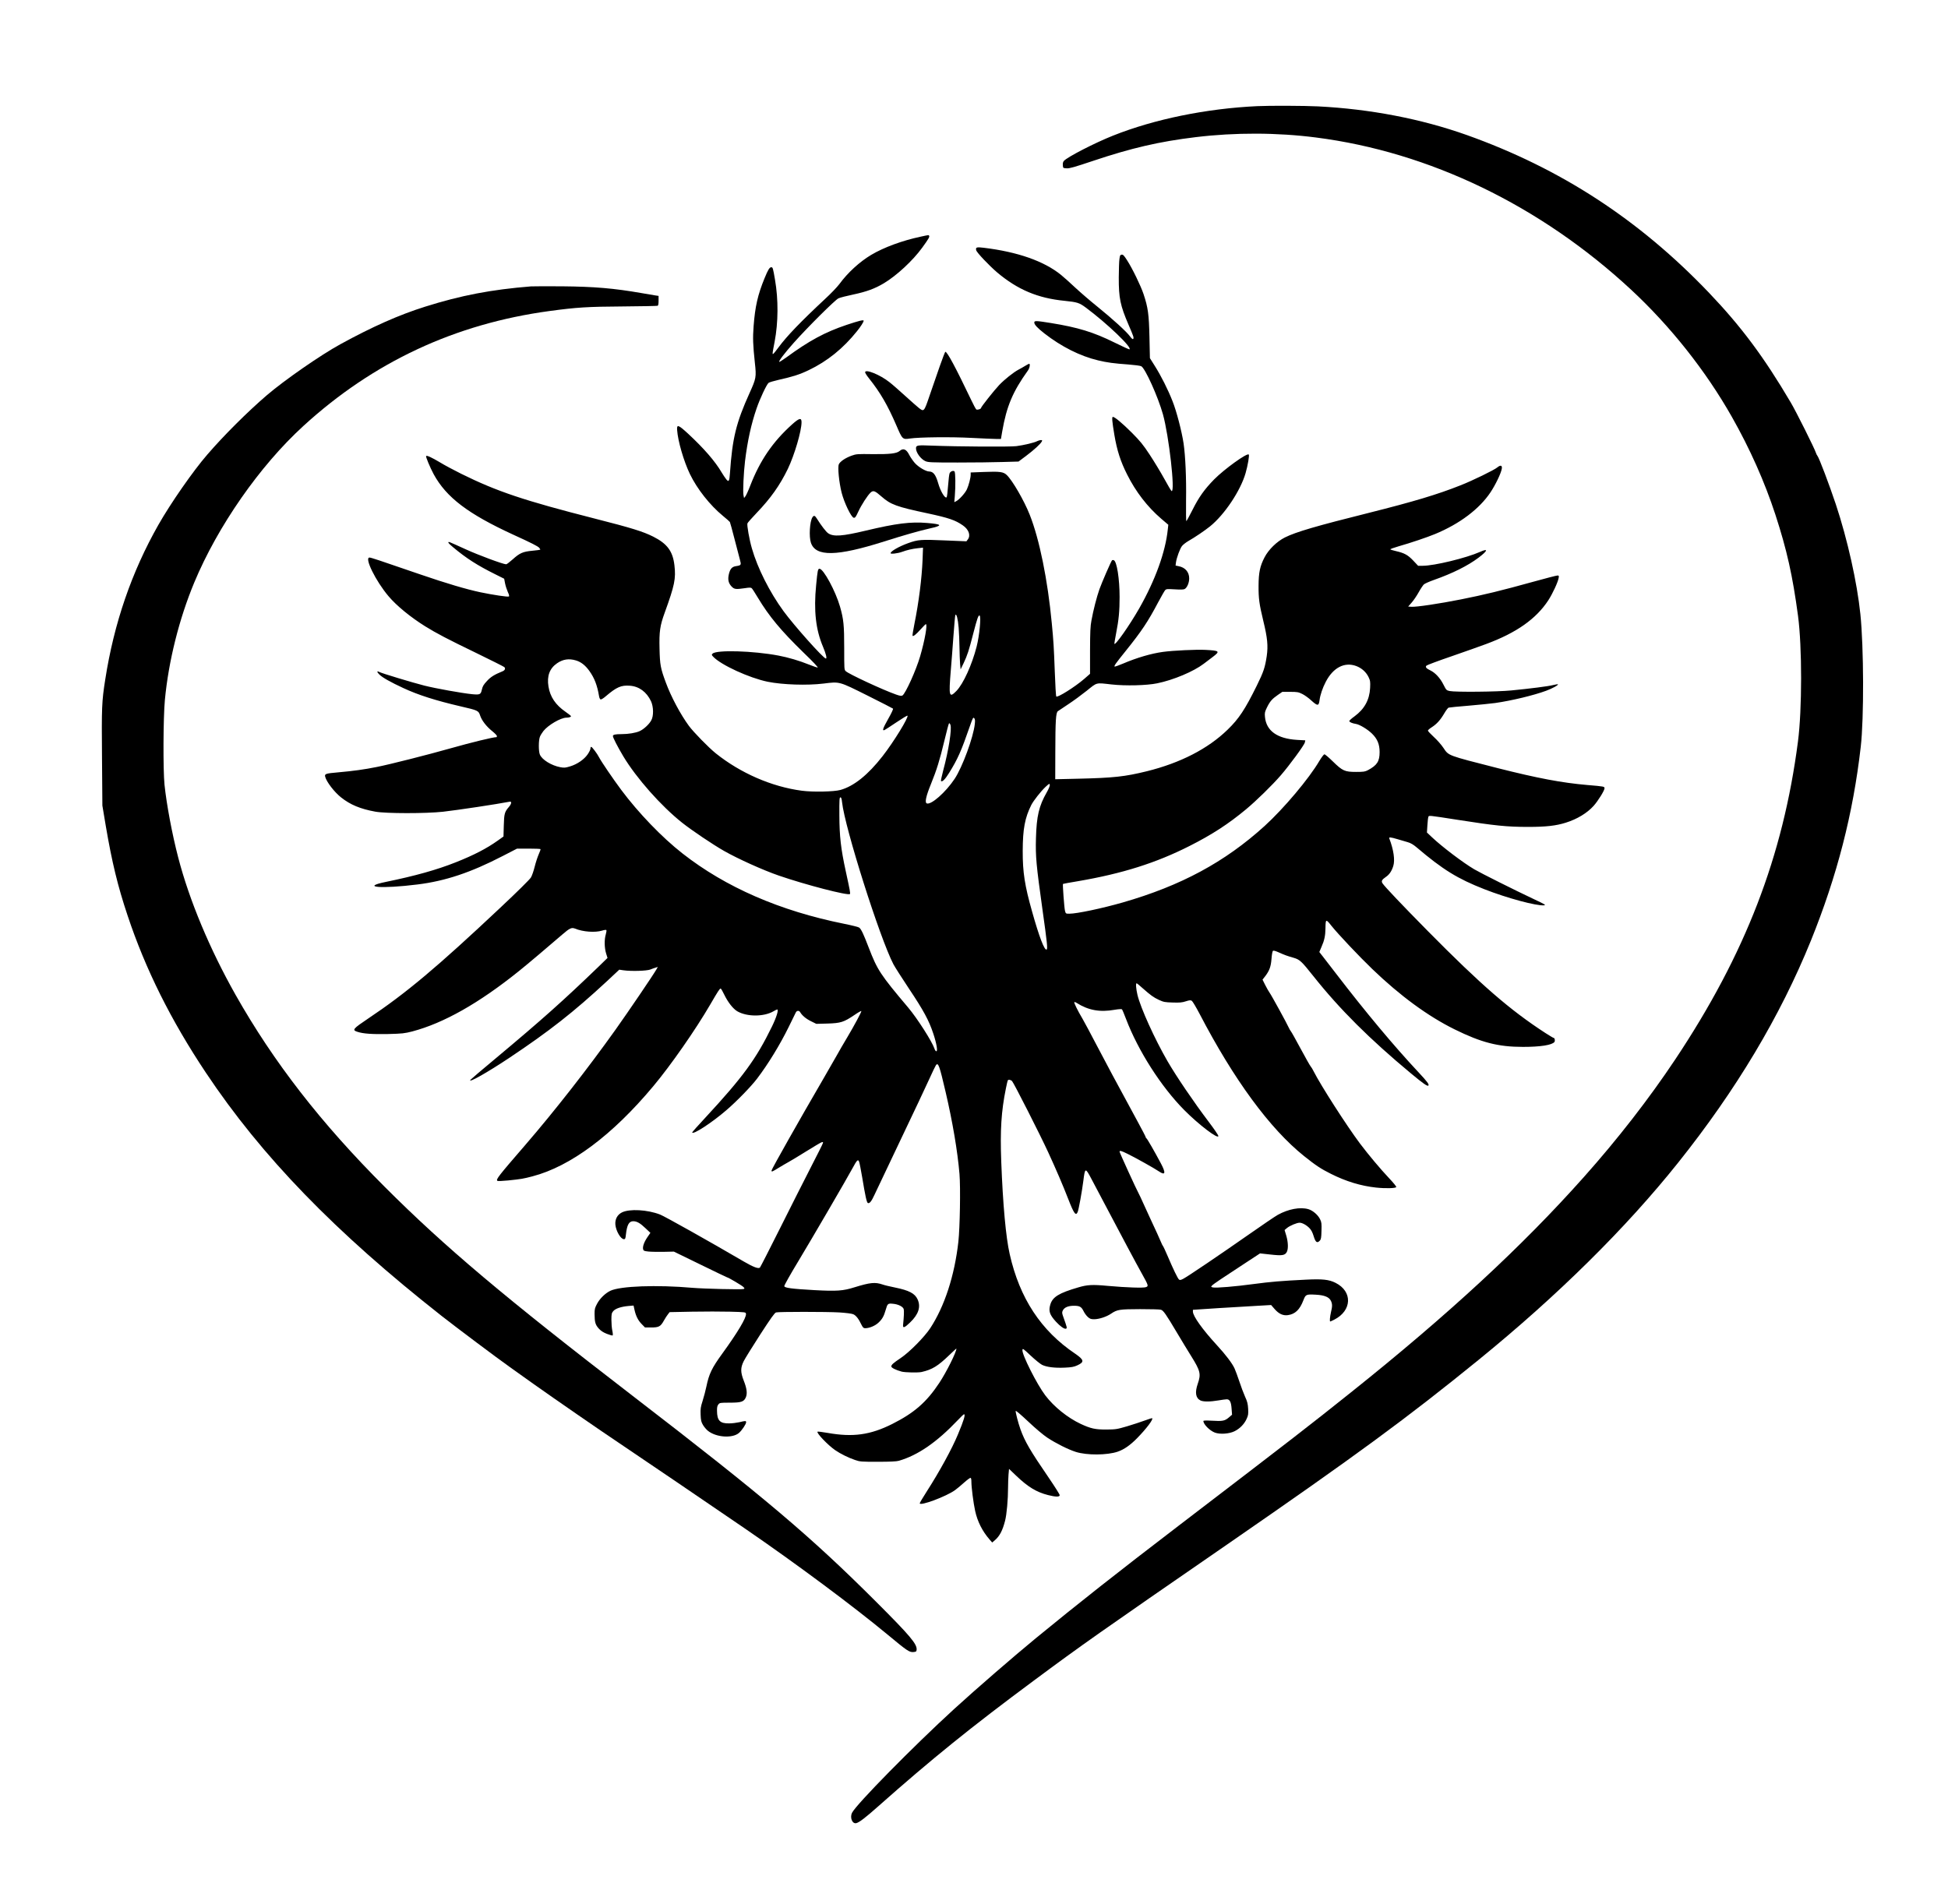 <?xml version="1.0" encoding="UTF-8" standalone="yes"?>
<svg version="1.0" xmlns="http://www.w3.org/2000/svg" width="1952pt" height="1908pt" viewBox="0 0 2603 2544" preserveAspectRatio="xMidYMid meet">
  <g transform="translate(0,2544) scale(0.1,-0.1)" fill="#000000" stroke="none">
    <path d="M16800 24023 c-679 -32 -1372 -173 -1927 -394 -240 -95 -609 -285
-656 -337 -13 -14 -17 -32 -15 -59 3 -38 3 -38 51 -41 38 -3 103 16 345 97
521 175 893 261 1382 320 521 63 1086 62 1605 -5 1516 -194 2997 -909 4207
-2031 527 -489 1000 -1085 1350 -1703 242 -427 438 -868 581 -1305 154 -473
231 -817 303 -1355 55 -413 55 -1251 -1 -1680 -199 -1534 -703 -2840 -1636
-4242 -352 -529 -773 -1071 -1226 -1579 -824 -926 -1813 -1840 -3108 -2874
-570 -455 -724 -575 -2305 -1784 -816 -624 -1352 -1047 -1910 -1505 -285 -234
-800 -680 -1090 -945 -545 -498 -1313 -1279 -1365 -1388 -32 -67 6 -153 59
-137 40 11 122 74 291 224 714 633 1249 1065 2080 1681 648 481 861 631 2580
1817 1735 1198 2406 1691 3365 2471 1060 863 1967 1760 2666 2636 774 970
1362 1954 1772 2965 350 866 564 1697 666 2590 44 380 41 1333 -5 1775 -44
424 -172 997 -328 1467 -90 269 -223 620 -246 648 -7 8 -16 26 -20 40 -15 52
-266 554 -336 672 -359 609 -661 1014 -1090 1464 -936 981 -1984 1663 -3239
2111 -608 216 -1291 348 -1990 383 -177 9 -648 11 -810 3z"/>
    <path d="M12300 22278 c-244 -52 -489 -142 -659 -243 -154 -92 -313 -237 -425
-390 -29 -39 -113 -127 -187 -195 -330 -308 -515 -500 -627 -652 -35 -49 -68
-88 -73 -88 -9 0 -8 10 22 165 49 257 51 564 5 828 -27 158 -30 167 -50 167
-23 0 -43 -33 -89 -145 -92 -224 -127 -381 -147 -642 -12 -158 -9 -249 17
-492 21 -189 17 -208 -71 -402 -179 -396 -230 -603 -262 -1070 -7 -109 -16
-124 -49 -84 -14 17 -41 58 -61 91 -88 151 -240 325 -450 520 -131 120 -151
127 -146 49 10 -148 88 -416 171 -589 96 -199 267 -416 441 -559 47 -38 88
-75 93 -82 4 -8 32 -109 62 -227 30 -117 63 -241 72 -276 20 -72 18 -76 -53
-87 -54 -8 -78 -37 -95 -109 -16 -71 -5 -118 35 -161 38 -40 56 -42 181 -24
56 9 78 9 89 0 8 -6 45 -64 84 -129 149 -248 308 -439 609 -732 128 -123 200
-200 189 -200 -10 0 -62 18 -117 40 -129 52 -275 95 -407 120 -338 64 -828 78
-880 26 -14 -14 -14 -18 8 -41 104 -111 482 -284 729 -335 199 -40 526 -51
746 -24 218 27 203 31 586 -160 184 -92 338 -171 342 -175 5 -5 -23 -65 -62
-133 -73 -129 -86 -166 -53 -154 9 4 81 50 159 103 79 53 146 94 149 90 20
-19 -185 -353 -333 -542 -195 -250 -383 -401 -563 -451 -87 -24 -368 -30 -517
-10 -401 53 -818 235 -1148 499 -97 78 -297 283 -360 368 -112 153 -238 388
-308 579 -71 191 -79 237 -84 450 -6 230 6 310 69 483 133 367 151 455 130
634 -22 188 -96 288 -284 383 -136 68 -286 115 -781 241 -945 241 -1306 362
-1785 599 -97 48 -226 117 -286 154 -106 63 -172 94 -182 83 -8 -8 53 -154
101 -243 169 -310 460 -531 1065 -809 240 -109 325 -153 345 -174 10 -12 16
-23 14 -26 -3 -2 -50 -9 -106 -14 -126 -12 -168 -30 -262 -115 -40 -36 -80
-66 -87 -66 -41 0 -374 124 -540 200 -105 48 -201 91 -213 95 -38 12 -23 -13
42 -66 179 -150 328 -245 568 -364 l116 -58 12 -62 c7 -35 24 -87 37 -116 17
-35 21 -55 14 -59 -14 -9 -212 21 -380 56 -185 39 -456 119 -805 239 -572 197
-657 225 -678 225 -71 0 83 -314 255 -517 107 -127 293 -279 488 -401 155 -96
304 -174 685 -358 198 -96 366 -181 374 -188 19 -19 8 -44 -26 -57 -107 -44
-155 -73 -206 -129 -45 -48 -58 -70 -68 -115 -15 -66 -25 -71 -132 -61 -136
14 -484 76 -638 115 -161 41 -568 164 -601 182 -35 19 -33 -1 2 -35 41 -40
148 -101 319 -180 200 -93 432 -167 767 -245 230 -53 238 -57 259 -120 22 -68
84 -148 161 -210 35 -28 64 -58 64 -66 0 -8 -2 -15 -4 -15 -48 0 -334 -70
-621 -151 -296 -84 -804 -213 -981 -248 -162 -33 -316 -54 -519 -72 -162 -14
-179 -20 -170 -57 17 -69 121 -205 213 -278 123 -98 259 -154 457 -190 140
-26 678 -26 905 -1 203 23 719 101 883 133 22 5 27 2 27 -15 0 -11 -13 -35
-29 -53 -58 -67 -65 -91 -69 -250 l-4 -146 -77 -55 c-149 -106 -319 -194 -561
-290 -254 -101 -545 -182 -930 -261 -352 -72 -67 -96 420 -35 371 46 710 159
1137 380 l192 99 154 0 c84 0 156 -3 159 -6 4 -3 -7 -34 -23 -69 -15 -34 -40
-109 -54 -166 -14 -56 -36 -121 -50 -144 -14 -25 -185 -194 -412 -407 -844
-794 -1255 -1139 -1762 -1478 -205 -138 -219 -154 -146 -178 78 -26 197 -34
408 -30 195 5 221 8 327 35 419 111 889 376 1425 807 102 81 416 347 580 489
98 85 123 96 169 78 108 -44 267 -55 361 -27 27 9 53 12 57 8 5 -5 1 -30 -7
-58 -21 -69 -19 -179 4 -254 l19 -61 -121 -118 c-466 -449 -746 -700 -1374
-1225 -183 -152 -335 -282 -338 -287 -29 -46 229 100 520 294 535 357 861 613
1300 1020 l170 159 55 -8 c103 -15 310 -9 360 10 25 10 57 22 73 26 l27 9 -17
-31 c-43 -76 -376 -566 -548 -808 -372 -522 -814 -1087 -1204 -1539 -364 -421
-395 -461 -375 -481 5 -5 62 -3 144 5 181 19 198 22 325 55 509 133 1068 550
1615 1205 233 278 565 755 760 1090 104 179 127 215 140 215 5 0 27 -37 48
-82 49 -101 117 -188 174 -222 129 -75 355 -75 484 0 22 13 44 24 49 24 23 0
-9 -104 -70 -229 -211 -433 -389 -676 -889 -1216 -97 -104 -176 -193 -176
-197 0 -42 262 128 455 295 139 119 332 318 411 422 152 200 307 455 424 693
44 92 87 178 94 192 13 27 45 29 59 3 25 -43 77 -87 142 -119 l73 -36 149 4
c178 5 219 19 360 114 51 35 93 59 93 52 0 -16 -97 -197 -190 -353 -43 -71
-107 -182 -142 -245 -35 -63 -116 -203 -178 -310 -318 -546 -690 -1205 -690
-1222 0 -22 4 -20 105 42 33 20 87 52 120 70 33 18 141 83 240 145 99 62 191
116 203 120 21 6 23 4 17 -14 -3 -12 -76 -157 -162 -324 -85 -166 -270 -531
-410 -812 -140 -280 -261 -516 -268 -524 -19 -20 -88 6 -215 80 -465 272
-1057 604 -1121 629 -169 65 -407 78 -508 28 -62 -31 -94 -91 -88 -164 9 -87
72 -194 115 -194 16 0 21 10 26 63 14 128 41 177 97 177 49 0 93 -25 163 -92
l67 -63 -41 -60 c-44 -65 -65 -125 -56 -160 5 -20 15 -24 71 -30 37 -4 128 -5
203 -4 l137 3 353 -172 c194 -95 355 -172 358 -172 15 0 202 -111 218 -129 18
-20 18 -21 1 -27 -23 -9 -528 3 -680 16 -478 42 -967 24 -1100 -40 -67 -33
-138 -101 -176 -172 -30 -56 -34 -71 -34 -138 1 -107 10 -142 54 -192 29 -32
58 -52 110 -73 39 -15 74 -25 78 -21 4 3 2 33 -5 64 -7 32 -12 97 -12 144 0
77 3 90 24 116 30 35 104 60 201 69 l71 6 13 -59 c19 -84 49 -142 98 -191 l42
-43 81 0 c103 0 127 12 170 90 19 34 45 74 57 88 l21 27 299 6 c164 3 393 3
508 0 209 -6 210 -6 213 -29 7 -50 -110 -247 -317 -532 -138 -190 -177 -270
-212 -440 -11 -52 -33 -137 -50 -190 -27 -84 -30 -106 -27 -185 3 -77 8 -98
31 -137 15 -26 44 -60 64 -77 110 -91 331 -106 418 -30 39 34 95 118 95 142 0
21 -8 21 -90 1 -36 -8 -97 -16 -137 -16 -123 -2 -161 38 -162 168 -1 47 4 68
18 85 18 23 25 24 153 24 155 0 189 12 215 73 21 51 12 119 -29 222 -44 113
-44 171 0 260 18 36 117 195 220 355 142 219 193 291 212 296 36 10 670 10
846 0 88 -6 164 -15 185 -24 36 -15 73 -61 110 -140 19 -38 28 -47 49 -47 56
0 132 31 177 73 51 47 74 87 98 172 24 84 29 88 95 82 73 -6 138 -39 146 -73
6 -22 2 -106 -9 -213 -4 -44 22 -34 94 36 113 108 146 209 100 309 -36 79
-114 120 -302 158 -70 14 -144 32 -165 40 -100 34 -166 28 -379 -38 -150 -47
-233 -53 -530 -37 -305 17 -405 30 -405 54 0 13 84 162 187 332 183 303 650
1105 726 1246 58 108 73 122 87 83 6 -15 24 -109 41 -208 41 -248 60 -337 76
-343 23 -9 48 23 88 110 21 45 179 377 350 737 172 360 345 727 385 816 40 89
79 169 86 179 31 42 47 -3 129 -355 95 -407 160 -794 186 -1098 15 -183 6
-715 -15 -907 -51 -453 -184 -862 -376 -1155 -76 -116 -278 -321 -395 -399
-100 -67 -125 -90 -125 -112 0 -18 61 -48 138 -69 47 -12 219 -16 267 -5 141
32 217 78 372 228 51 49 93 88 93 85 0 -47 -133 -314 -229 -459 -170 -257
-335 -401 -627 -548 -294 -148 -527 -180 -866 -120 -70 12 -131 20 -134 16
-17 -17 139 -180 236 -247 71 -49 177 -101 265 -131 66 -23 83 -24 305 -24
163 0 249 4 280 13 256 74 509 249 789 544 41 43 77 78 82 78 23 0 -1 -79 -81
-270 -79 -191 -246 -496 -416 -761 -52 -81 -94 -152 -94 -159 0 -41 357 92
473 177 28 21 83 66 121 101 38 34 76 62 83 62 9 0 13 -16 13 -53 0 -73 27
-284 50 -388 31 -143 97 -273 193 -383 l35 -40 33 28 c66 56 105 130 139 262
22 84 40 287 40 445 0 53 3 130 6 172 l7 77 93 -89 c159 -152 272 -221 428
-261 103 -26 156 -27 156 -1 0 10 -66 115 -146 232 -248 362 -319 484 -378
647 -31 87 -68 230 -64 247 2 7 77 -57 168 -143 97 -92 202 -180 255 -215 117
-77 279 -158 380 -190 148 -47 420 -45 560 3 85 29 168 87 261 182 123 126
216 249 200 265 -2 3 -47 -11 -98 -30 -51 -19 -158 -54 -238 -78 -137 -40
-152 -42 -275 -43 -149 -1 -211 13 -344 75 -175 82 -358 229 -474 382 -112
148 -312 544 -305 605 3 26 8 22 111 -75 60 -56 128 -111 152 -123 62 -30 170
-43 302 -37 91 4 123 10 167 30 99 45 93 74 -28 157 -456 307 -741 740 -874
1330 -51 223 -91 658 -113 1236 -16 419 0 674 62 978 11 55 22 103 25 108 9
14 40 9 58 -10 25 -28 375 -717 483 -952 101 -219 198 -444 269 -628 74 -190
100 -226 124 -169 14 32 57 270 76 417 22 178 27 179 107 27 30 -56 100 -190
157 -297 239 -454 447 -844 515 -965 92 -165 94 -172 58 -186 -34 -13 -255 -6
-513 17 -201 19 -272 15 -390 -20 -261 -76 -346 -128 -376 -232 -25 -86 -8
-135 76 -227 58 -63 113 -102 135 -93 16 6 13 18 -35 152 -20 55 -21 65 -9 90
20 42 72 64 149 64 78 0 100 -13 130 -74 12 -25 37 -59 56 -76 28 -25 43 -30
83 -30 66 0 165 32 227 74 83 56 112 60 389 61 138 0 262 -3 277 -8 33 -9 66
-56 218 -312 62 -104 146 -243 187 -308 123 -197 133 -239 88 -369 -40 -115
-29 -190 35 -223 37 -19 130 -19 240 0 47 8 97 15 112 15 41 0 59 -36 65 -128
l6 -78 -43 -37 c-54 -46 -84 -52 -227 -43 -77 4 -113 3 -113 -4 0 -44 83 -128
153 -155 69 -26 194 -17 265 19 70 35 128 95 159 163 22 48 25 65 21 137 -4
66 -11 96 -42 163 -20 45 -54 135 -75 200 -22 65 -50 143 -64 174 -31 69 -119
185 -238 314 -191 208 -319 387 -319 447 l0 24 348 23 c191 12 426 26 522 31
l175 10 47 -54 c58 -66 113 -90 178 -81 97 14 158 73 206 198 31 80 36 82 169
75 113 -6 175 -32 199 -82 20 -42 20 -74 1 -151 -14 -61 -20 -125 -10 -125 3
0 27 11 53 24 239 121 248 378 17 493 -88 44 -174 53 -395 42 -327 -16 -470
-28 -695 -58 -252 -34 -504 -55 -547 -46 -28 7 -29 8 -12 26 16 18 128 94 470
317 l171 112 138 -15 c158 -18 196 -12 220 35 21 42 18 129 -7 216 l-23 76 33
28 c38 31 131 70 168 70 35 0 93 -32 132 -73 23 -23 41 -58 56 -108 25 -82 46
-97 82 -58 16 17 20 39 22 130 3 96 1 115 -18 154 -28 59 -98 119 -157 136
-110 32 -268 2 -409 -76 -34 -19 -207 -136 -385 -261 -383 -268 -820 -564
-879 -594 -33 -17 -44 -19 -56 -9 -17 14 -78 140 -154 319 -29 69 -57 127 -61
130 -4 3 -16 28 -27 55 -11 28 -73 165 -139 305 -65 140 -126 273 -135 295
-10 22 -22 47 -27 55 -17 26 -251 537 -251 549 0 19 23 13 106 -28 92 -44 364
-196 420 -235 87 -59 95 -22 25 109 -84 158 -183 330 -192 333 -5 2 -9 8 -9
14 0 6 -48 99 -107 207 -303 558 -422 780 -551 1027 -77 148 -161 305 -186
348 -65 109 -118 217 -111 224 3 4 18 -1 33 -11 155 -98 309 -126 506 -91 52
9 93 11 98 6 5 -5 29 -62 54 -128 161 -424 468 -905 777 -1217 195 -197 457
-396 457 -348 0 11 -55 92 -130 191 -199 263 -430 603 -550 810 -170 294 -359
710 -401 885 -19 82 -25 155 -11 155 4 0 39 -28 77 -63 111 -98 148 -125 221
-159 63 -29 79 -32 184 -35 94 -3 126 0 175 16 50 16 63 17 80 7 11 -7 57 -85
103 -172 459 -882 940 -1537 1397 -1903 156 -125 227 -172 360 -238 201 -101
399 -161 601 -183 130 -14 266 -10 271 7 3 7 -39 58 -91 113 -119 126 -281
319 -394 469 -180 241 -524 777 -618 963 -14 29 -33 60 -41 68 -8 8 -68 114
-133 235 -65 121 -124 227 -132 235 -7 8 -19 29 -26 45 -24 55 -235 440 -258
470 -12 17 -38 62 -58 102 l-36 72 37 47 c56 74 75 127 83 231 4 52 12 99 18
105 8 8 29 3 79 -19 83 -37 108 -46 198 -72 83 -24 106 -46 265 -246 351 -442
754 -843 1303 -1299 165 -137 221 -176 233 -163 14 14 -15 53 -131 177 -331
354 -703 799 -1103 1320 -78 102 -160 208 -183 237 l-40 51 30 71 c37 83 51
148 52 245 2 128 5 129 80 34 88 -110 371 -410 545 -577 371 -357 743 -630
1099 -806 359 -177 583 -235 915 -235 233 0 386 24 420 65 12 15 5 55 -10 55
-5 0 -55 30 -111 66 -473 307 -860 643 -1574 1366 -350 355 -570 587 -601 633
-20 30 -10 49 42 85 48 32 79 77 101 147 25 79 5 216 -52 366 -10 23 10 22
109 -7 44 -14 106 -32 136 -40 39 -11 74 -31 120 -70 349 -297 547 -419 905
-559 304 -119 697 -225 798 -215 28 3 9 14 -138 83 -257 121 -710 348 -795
398 -151 89 -429 300 -564 427 l-69 65 6 95 c3 53 9 104 13 113 8 22 -9 24
389 -38 505 -79 660 -95 944 -95 238 0 373 15 505 57 150 47 284 128 370 224
59 65 146 206 146 235 0 24 -3 25 -230 44 -338 29 -665 91 -1195 225 -685 175
-655 164 -729 273 -27 41 -85 106 -128 145 -43 40 -78 77 -78 84 0 7 24 28 53
46 66 43 114 96 166 185 22 38 48 72 57 76 9 3 129 15 267 26 139 12 299 28
357 36 222 32 513 102 681 164 79 29 166 76 156 86 -2 2 -31 -2 -63 -10 -66
-17 -303 -47 -559 -72 -187 -19 -746 -24 -824 -8 -43 9 -46 12 -83 85 -43 87
-109 158 -172 189 -59 28 -74 46 -55 66 9 8 163 66 345 128 181 63 385 135
454 161 404 150 666 335 829 584 58 90 129 243 138 299 5 28 3 32 -16 32 -12
0 -160 -38 -329 -85 -410 -114 -660 -175 -959 -234 -285 -57 -600 -104 -664
-99 l-43 3 46 52 c26 29 68 91 94 138 26 47 58 94 70 106 12 11 73 38 135 60
247 87 450 188 594 296 127 96 136 130 20 78 -185 -82 -611 -185 -763 -185
l-63 0 -65 69 c-72 76 -118 101 -231 127 -37 8 -71 19 -75 23 -5 4 45 22 110
41 159 45 378 119 487 164 329 136 593 335 742 559 66 99 141 255 150 314 8
46 -17 53 -59 18 -41 -35 -334 -178 -493 -240 -309 -123 -632 -219 -1213 -365
-716 -179 -984 -257 -1134 -332 -107 -54 -217 -161 -271 -265 -61 -117 -79
-203 -80 -378 -1 -172 9 -246 63 -470 56 -230 66 -335 46 -474 -23 -151 -42
-209 -134 -396 -156 -315 -237 -439 -389 -586 -261 -254 -630 -444 -1078 -555
-297 -73 -446 -89 -922 -100 l-303 -7 1 359 c1 424 7 532 35 551 10 7 73 49
139 93 66 43 176 124 245 179 143 115 118 109 331 85 188 -21 471 -14 611 15
217 44 487 158 622 261 34 25 89 67 124 94 97 74 89 82 -103 92 -121 6 -425
-8 -565 -27 -155 -21 -348 -77 -533 -156 -59 -25 -110 -43 -114 -40 -9 9 17
45 149 209 212 264 296 389 434 651 42 78 83 150 92 160 15 17 27 18 128 12
77 -5 118 -4 133 4 33 18 61 83 61 142 0 86 -54 148 -144 164 l-38 8 5 41 c9
64 53 183 80 219 14 18 51 47 83 66 93 53 222 141 293 198 194 157 408 478
475 713 30 105 52 237 42 247 -23 24 -325 -194 -462 -332 -130 -133 -205 -238
-289 -406 -41 -81 -78 -150 -83 -152 -4 -3 -6 123 -4 279 5 297 -9 595 -33
759 -24 161 -95 433 -147 563 -62 159 -154 340 -237 472 l-66 105 -6 280 c-7
308 -19 396 -79 576 -37 111 -149 342 -220 452 -41 64 -54 78 -73 75 -19 -3
-23 -11 -29 -58 -5 -30 -8 -140 -9 -245 -1 -278 20 -377 131 -635 68 -158 72
-171 62 -188 -6 -8 -19 2 -43 34 -46 63 -235 235 -438 399 -91 73 -222 186
-291 250 -69 65 -155 142 -192 172 -226 184 -579 308 -1032 363 -97 12 -112 7
-102 -33 7 -31 170 -202 278 -295 275 -232 545 -346 903 -381 168 -17 197 -26
283 -90 283 -210 630 -542 583 -559 -4 -1 -94 39 -198 91 -283 140 -489 203
-855 262 -194 31 -218 32 -218 6 0 -28 42 -73 134 -145 228 -178 479 -304 719
-361 121 -29 211 -41 406 -55 79 -6 156 -16 170 -23 52 -25 224 -407 290 -642
80 -285 166 -1043 116 -1027 -5 2 -50 76 -98 165 -49 89 -137 234 -195 322
-88 134 -127 181 -236 291 -129 129 -231 214 -256 214 -15 0 -10 -61 20 -240
35 -208 83 -357 170 -529 116 -232 271 -433 456 -592 l95 -81 -7 -62 c-31
-302 -167 -678 -382 -1056 -130 -228 -330 -513 -332 -470 0 8 11 71 24 140 35
178 46 296 46 482 0 244 -37 477 -77 492 -9 4 -20 3 -24 -1 -14 -14 -136 -296
-169 -388 -36 -103 -81 -277 -106 -415 -15 -77 -18 -153 -19 -404 l0 -310 -79
-69 c-123 -106 -355 -252 -372 -234 -5 4 -14 153 -20 330 -13 344 -17 406 -40
647 -55 583 -165 1124 -295 1452 -74 188 -231 459 -307 531 -44 43 -94 49
-299 41 l-183 -7 0 -31 c0 -40 -25 -137 -50 -193 -21 -48 -101 -138 -142 -159
l-27 -14 7 82 c11 130 9 315 -4 329 -16 15 -51 3 -65 -23 -6 -11 -15 -86 -21
-167 -6 -80 -14 -150 -19 -155 -21 -23 -83 79 -114 190 -32 111 -65 153 -119
154 -44 0 -143 58 -193 114 -24 28 -58 76 -74 108 -39 77 -80 94 -129 52 -40
-34 -132 -44 -356 -42 -207 3 -223 2 -284 -20 -84 -30 -156 -79 -172 -116 -17
-41 3 -241 37 -377 34 -135 129 -332 162 -337 19 -3 28 9 61 81 42 91 124 218
165 256 36 32 57 24 147 -55 121 -106 198 -135 613 -223 283 -61 370 -90 472
-161 80 -55 108 -135 66 -189 l-18 -24 -289 12 c-316 14 -357 11 -488 -36
-123 -44 -236 -109 -236 -135 0 -14 96 -3 153 18 65 24 136 41 212 49 l68 7
-6 -164 c-10 -246 -50 -565 -109 -856 -17 -84 -28 -155 -25 -158 11 -11 47 18
108 86 34 38 66 70 70 70 24 0 -13 -213 -76 -429 -53 -184 -196 -500 -237
-525 -14 -8 -34 -5 -85 13 -179 63 -630 273 -672 312 -21 19 -21 26 -21 308 0
310 -8 386 -56 555 -59 206 -221 506 -274 506 -22 0 -26 -21 -45 -218 -34
-342 -5 -597 92 -825 39 -93 55 -157 38 -157 -32 0 -426 442 -567 635 -185
254 -346 573 -422 839 -33 112 -68 310 -59 333 4 10 58 71 120 136 191 199
313 372 420 592 89 187 183 505 183 624 0 64 -31 56 -129 -32 -257 -232 -426
-480 -556 -815 -26 -68 -56 -133 -66 -145 l-17 -22 -8 39 c-9 52 2 299 21 456
33 269 82 493 155 705 44 128 131 314 159 339 9 8 70 26 136 41 191 43 282 72
402 130 247 118 460 290 644 520 50 62 89 123 89 140 0 15 -64 -1 -226 -55
-292 -98 -502 -212 -808 -436 -49 -35 -91 -62 -94 -59 -10 10 69 114 194 255
188 211 552 573 597 594 21 10 110 33 197 51 178 38 286 77 409 150 171 102
388 303 514 477 85 117 100 144 92 158 -7 12 1 13 -115 -12z m510 -5226 c5
-64 10 -182 11 -262 1 -80 5 -179 8 -220 l7 -75 41 85 c49 104 69 164 128 394
51 197 69 251 85 241 22 -14 -2 -267 -40 -416 -62 -242 -178 -497 -270 -592
-97 -99 -104 -74 -75 275 9 101 24 306 35 456 11 150 22 278 26 284 15 24 34
-52 44 -170z m-5114 -437 c68 -20 126 -66 179 -140 68 -95 105 -190 130 -338
3 -21 12 -40 20 -43 8 -4 39 15 72 44 141 120 203 148 320 139 123 -9 223 -83
282 -207 34 -74 37 -195 4 -255 -27 -52 -102 -121 -156 -145 -53 -24 -151 -40
-242 -40 -84 0 -115 -7 -115 -26 0 -21 63 -143 138 -269 176 -293 504 -664
787 -889 130 -103 406 -289 560 -377 185 -105 518 -256 733 -330 360 -124 924
-270 949 -246 8 8 0 50 -56 307 -65 298 -84 466 -85 745 -1 207 1 240 14 240
11 0 17 -17 22 -65 37 -341 504 -1815 686 -2165 20 -38 114 -185 207 -325 194
-290 268 -426 326 -602 44 -131 63 -244 39 -236 -8 2 -18 17 -23 34 -32 95
-228 403 -351 549 -373 442 -412 502 -527 800 -69 180 -98 242 -125 267 -12
10 -91 30 -204 53 -857 172 -1583 488 -2160 940 -276 216 -589 542 -819 850
-106 142 -268 380 -296 435 -24 48 -93 140 -105 140 -6 0 -10 -10 -10 -23 0
-13 -17 -48 -38 -78 -47 -68 -140 -132 -234 -160 -63 -19 -78 -21 -131 -11
-118 22 -245 100 -273 169 -19 44 -18 194 1 239 8 20 29 53 46 75 63 80 231
178 306 179 36 0 63 9 63 20 0 4 -33 31 -74 59 -132 91 -205 199 -227 337 -23
141 15 243 116 312 78 53 157 65 251 37z m10427 -75 c72 -27 130 -79 163 -145
24 -51 26 -62 22 -148 -8 -159 -76 -282 -208 -379 -39 -28 -70 -56 -70 -63 0
-14 38 -31 90 -39 49 -8 153 -71 212 -128 73 -71 103 -143 103 -248 0 -124
-34 -176 -155 -241 -40 -21 -58 -24 -160 -24 -151 0 -181 14 -310 140 -53 52
-103 95 -112 95 -9 0 -37 -37 -68 -88 -138 -236 -475 -636 -732 -870 -531
-482 -1117 -798 -1896 -1022 -276 -79 -612 -150 -713 -150 -47 0 -48 1 -58 38
-10 38 -33 353 -27 360 2 2 93 19 203 37 590 101 1042 244 1488 470 301 152
519 294 755 490 137 114 351 323 465 455 115 133 315 405 321 439 l6 28 -109
6 c-266 16 -413 121 -430 308 -5 52 -2 67 26 124 41 84 70 116 145 168 l61 42
105 0 c94 0 111 -3 161 -28 31 -15 86 -54 122 -88 83 -75 99 -75 109 2 9 73
41 167 84 249 99 190 251 268 407 210z m-5097 -773 c-18 -176 -166 -579 -270
-735 -120 -180 -313 -350 -372 -328 -29 11 -10 98 55 257 78 192 117 318 181
584 29 121 56 224 61 229 5 5 13 -3 19 -20 21 -55 -24 -341 -97 -612 -19 -73
-33 -136 -29 -139 16 -16 55 22 108 108 116 187 162 291 278 626 38 109 44
121 57 107 12 -12 14 -29 9 -77z m961 -915 c-104 -182 -136 -318 -144 -612 -7
-247 4 -360 87 -955 63 -447 71 -527 55 -534 -29 -13 -100 173 -193 505 -99
349 -127 528 -126 814 1 293 29 442 115 614 30 58 129 184 190 241 50 46 54
48 57 27 2 -13 -15 -55 -41 -100z"/>
    <path d="M7095 21614 c-532 -43 -934 -120 -1414 -271 -347 -109 -704 -267
-1131 -501 -267 -146 -749 -481 -985 -683 -254 -218 -572 -534 -796 -794 -189
-218 -489 -650 -651 -935 -359 -632 -595 -1318 -712 -2072 -46 -292 -49 -367
-43 -1046 l5 -637 46 -275 c82 -481 159 -801 291 -1195 239 -718 578 -1398
1046 -2100 746 -1119 1723 -2128 3149 -3250 199 -156 736 -559 915 -686 66
-47 206 -146 310 -221 302 -214 891 -621 1141 -788 240 -161 1255 -850 1698
-1154 683 -469 1434 -1028 1900 -1414 256 -213 287 -234 340 -230 36 3 41 6
44 29 9 76 -84 186 -542 644 -874 873 -1489 1394 -3251 2750 -1713 1318 -2511
1991 -3315 2795 -851 851 -1483 1665 -1992 2565 -345 611 -618 1263 -767 1837
-81 311 -155 705 -183 973 -20 196 -17 898 5 1131 49 520 190 1083 392 1569
314 754 875 1560 1457 2092 935 856 2028 1367 3292 1538 362 49 507 58 981 61
247 2 455 6 462 9 9 3 13 26 13 68 l0 64 -42 6 c-24 4 -106 18 -183 31 -372
65 -633 87 -1065 91 -201 1 -387 1 -415 -1z"/>
    <path d="M12556 20543 c-37 -109 -98 -285 -135 -390 -74 -218 -75 -218 -147
-160 -23 18 -104 90 -180 159 -77 70 -170 152 -209 182 -124 99 -325 180 -325
132 0 -9 24 -47 54 -84 148 -185 247 -356 362 -622 82 -192 84 -194 184 -179
122 18 552 23 825 8 143 -7 289 -14 325 -14 l65 0 17 100 c59 339 142 534 343
814 24 32 34 91 17 91 -4 0 -28 -13 -53 -28 -24 -15 -64 -38 -88 -50 -68 -36
-190 -133 -261 -208 -68 -72 -240 -290 -240 -303 0 -16 -52 -32 -65 -21 -7 6
-37 61 -66 123 -210 439 -321 647 -347 647 -4 0 -38 -89 -76 -197z"/>
    <path d="M13860 19546 c-36 -20 -178 -54 -278 -67 -86 -11 -775 -7 -1134 7
-191 8 -208 5 -208 -37 0 -56 63 -142 124 -170 38 -17 74 -19 432 -19 215 0
486 3 602 7 l212 6 104 78 c106 80 188 155 207 190 8 16 6 19 -13 19 -13 -1
-34 -7 -48 -14z"/>
    <path d="M10856 18528 c-36 -56 -48 -259 -20 -341 64 -188 345 -183 979 18
257 82 472 143 609 174 177 39 169 56 -34 73 -221 19 -417 -6 -820 -102 -314
-75 -432 -84 -503 -36 -29 19 -96 107 -152 197 -26 42 -40 46 -59 17z"/>
  </g>
</svg>